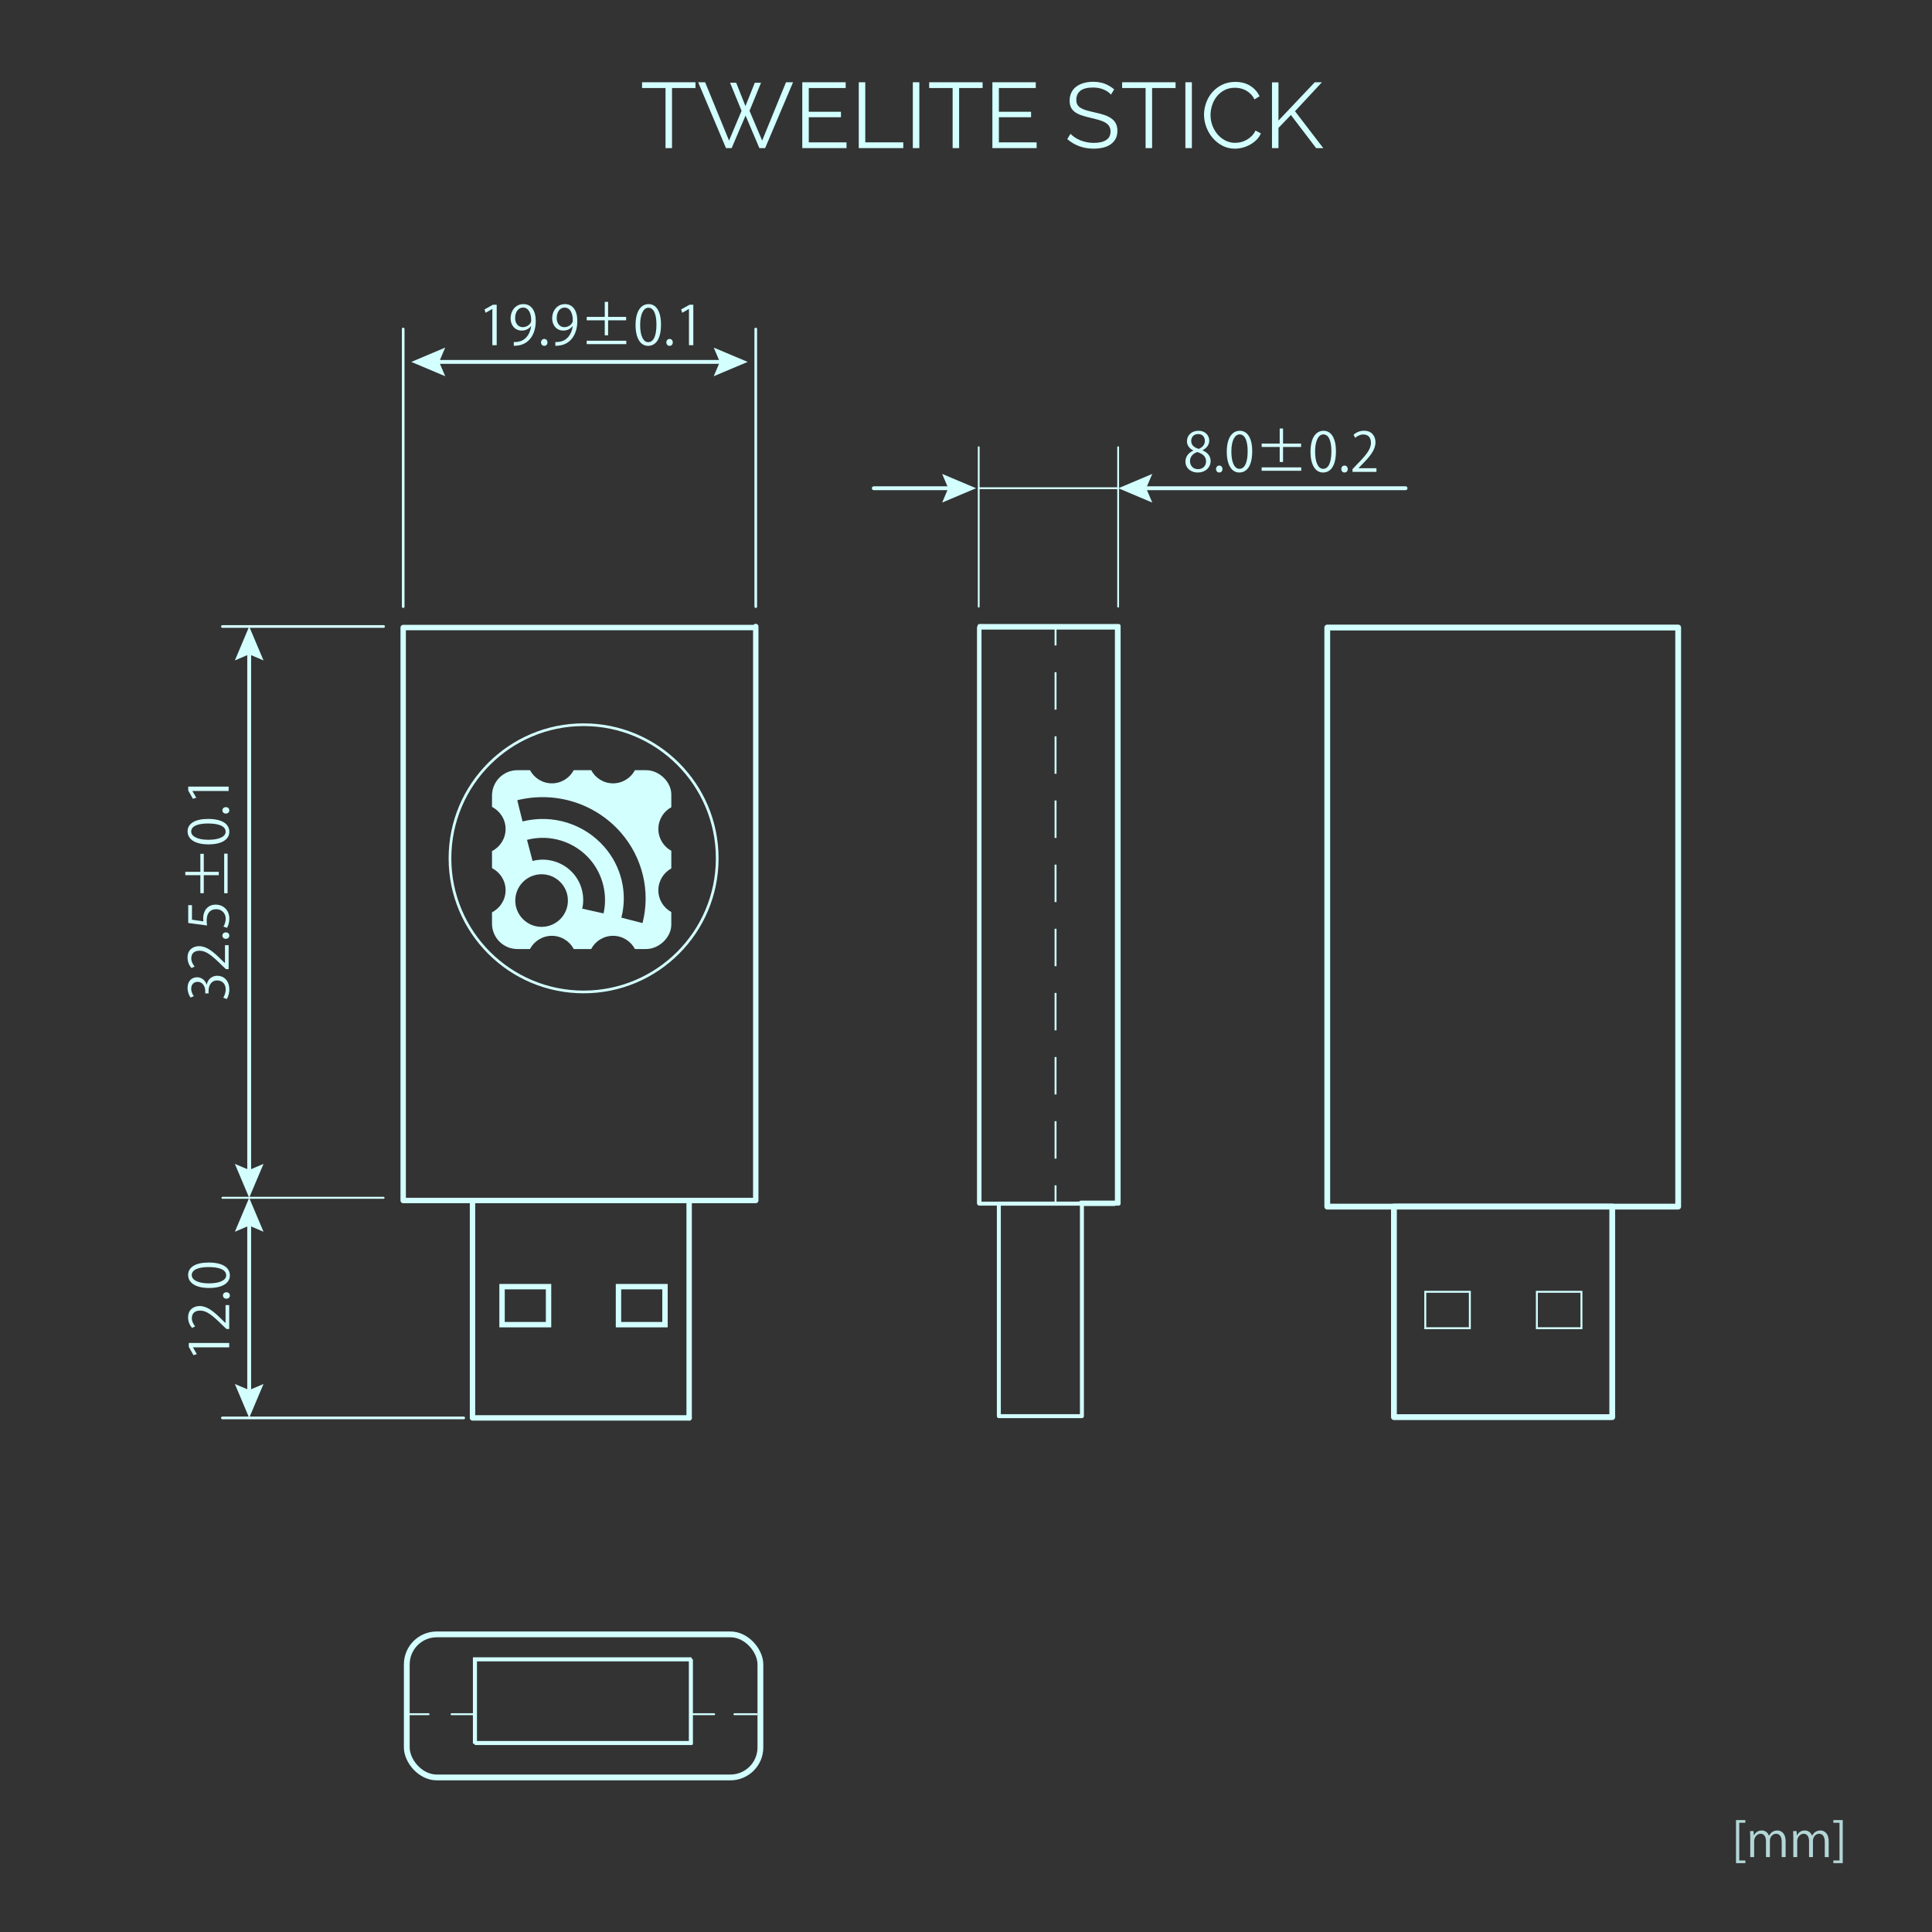 <?xml version="1.0" encoding="UTF-8"?><svg id="a" xmlns="http://www.w3.org/2000/svg" viewBox="0 0 1000 1000"><rect x="0" y="0" width="1000" height="1000" fill="#333333" stroke="none"/><defs><style>.c,.d,.e,.f,.g,.h,.i,.j,.k,.l,.m,.n,.o,.p,.q,.r,.s,.t,.u{fill:none;}.c,.d,.e,.f,.h,.i,.j,.m,.n,.o,.p,.r,.s{stroke-linecap:round;stroke-linejoin:round;}.c,.f,.i,.j,.l,.n{stroke:#d4ffff;}.d,.e,.h,.k,.m,.o,.p,.q,.r,.s,.t,.u{stroke:#d3ffff;}.e{stroke-width:3px;}.f{stroke-width:1.4px;}.g,.v,.w{stroke-width:0px;}.h,.i,.k,.l{stroke-width:1.4px;}.j{stroke-width:1.37px;}.k,.l,.q,.t,.u{stroke-miterlimit:10;}.m,.n{stroke-width:2px;}.o{stroke-width:2.05px;}.p{stroke-width:.94px;}.r,.u{stroke-width:2.79px;}.x{opacity:.8;}.s{stroke-width:2.11px;}.v{fill:#d4ffff;}.w{fill:#d3ffff;}.t{stroke-dasharray:0 0 19.37 13.83;}</style></defs><rect class="g" width="1000" height="1000"/><g class="x"><path class="v" d="M903.39,964.36h-4.84v-22.29h4.84v1.38h-3.16v19.53h3.16v1.38Z"/><path class="v" d="M924.23,961.23h-2.02v-7.78c0-2.62-.94-4.3-2.96-4.3-1.65,0-3.16,1.55-3.16,3.6v8.47h-2.02v-8.29c0-2.15-.91-3.78-2.81-3.78-1.75,0-3.31,1.73-3.31,3.83v8.25h-2.02v-10c0-1.38-.05-2.37-.1-3.48h1.8l.12,2.17h.07c.74-1.31,1.97-2.47,4.1-2.47,1.75,0,3.11,1.09,3.68,2.69h.05c.89-1.6,2.25-2.69,4.32-2.69,1.65,0,4.27,1.06,4.27,5.68v8.1Z"/><path class="v" d="M946.52,961.23h-2.02v-7.78c0-2.62-.94-4.3-2.96-4.3-1.65,0-3.16,1.55-3.16,3.6v8.47h-2.02v-8.29c0-2.15-.91-3.78-2.81-3.78-1.75,0-3.31,1.73-3.31,3.83v8.25h-2.02v-10c0-1.38-.05-2.37-.1-3.48h1.8l.12,2.17h.07c.74-1.31,1.97-2.47,4.1-2.47,1.75,0,3.11,1.09,3.68,2.69h.05c.89-1.6,2.25-2.69,4.32-2.69,1.65,0,4.27,1.06,4.27,5.68v8.1Z"/><path class="v" d="M948.94,942.07h4.86v22.29h-4.86v-1.38h3.19v-19.53h-3.19v-1.38Z"/></g><g id="b"><polyline class="s" points="506.75 622.83 506.75 324.81 578.13 324.81 578.13 622.83"/><line class="r" x1="559.65" y1="622.83" x2="576.73" y2="622.83"/><line class="q" x1="546.35" y1="324.81" x2="546.35" y2="334.1"/><line class="t" x1="546.35" y1="347.93" x2="546.35" y2="606.61"/><line class="q" x1="546.35" y1="613.53" x2="546.35" y2="622.82"/><line class="d" x1="506.69" y1="252.71" x2="578.85" y2="252.71"/><line class="m" x1="590.79" y1="252.71" x2="727.5" y2="252.71"/><polygon class="w" points="596.41 260.12 593.26 252.71 596.41 245.3 578.85 252.71 596.41 260.12"/><line class="m" x1="452.28" y1="252.71" x2="493.27" y2="252.71"/><polygon class="w" points="487.66 260.12 490.8 252.71 487.66 245.3 505.21 252.71 487.66 260.12"/><line class="p" x1="506.58" y1="314" x2="506.58" y2="231.47"/><line class="p" x1="578.75" y1="314" x2="578.75" y2="231.47"/><rect class="o" x="507" y="324" width="72" height="299"/><rect class="o" x="517" y="623" width="43" height="110"/><path class="w" d="M617.63,233.14c-2.26-1.09-3.27-2.93-3.27-4.72,0-3.24,2.54-5.45,5.92-5.45,3.8,0,5.62,2.57,5.62,5.08,0,1.79-.95,3.74-3.44,4.95v.11c2.57,1.09,4.16,2.96,4.16,5.48,0,3.55-2.91,5.98-6.59,5.98-4,0-6.45-2.54-6.45-5.56,0-2.71,1.62-4.67,4.05-5.76v-.11ZM624.25,238.84c0-2.63-1.76-3.97-4.53-4.86-2.46.81-3.77,2.6-3.77,4.67,0,2.38,1.59,4.19,4.11,4.19,2.68,0,4.19-1.82,4.19-4ZM616.57,228.19c-.03,2.24,1.57,3.46,3.88,4.16,1.82-.7,3.19-2.12,3.19-4.11,0-1.76-.98-3.58-3.44-3.58s-3.63,1.7-3.63,3.52Z"/><path class="w" d="M629.42,242.8c0-1.06.7-1.82,1.68-1.82s1.65.75,1.65,1.82c0,1.01-.64,1.76-1.68,1.76s-1.65-.84-1.65-1.76Z"/><path class="w" d="M634.98,233.84c0-7.32,2.85-10.87,6.76-10.87s6.4,3.74,6.4,10.59c0,7.26-2.54,11.01-6.71,11.01-3.8,0-6.45-3.74-6.45-10.73ZM645.79,233.67c0-5.22-1.26-8.83-4.19-8.83-2.49,0-4.25,3.32-4.25,8.83s1.54,9,4.16,9c3.1,0,4.27-4.02,4.27-9Z"/><path class="w" d="M673.43,229.59v1.76h-9.33v7.77h-1.73v-7.77h-9.33v-1.76h9.33v-7.79h1.73v7.79h9.33ZM653.03,241.91h20.48v1.76h-20.48v-1.76Z"/><path class="w" d="M678.32,233.84c0-7.32,2.85-10.87,6.76-10.87s6.4,3.74,6.4,10.59c0,7.26-2.54,11.01-6.71,11.01-3.8,0-6.45-3.74-6.45-10.73ZM689.13,233.67c0-5.22-1.26-8.83-4.19-8.83-2.49,0-4.25,3.32-4.25,8.83s1.54,9,4.16,9c3.1,0,4.27-4.02,4.27-9Z"/><path class="w" d="M694.25,242.8c0-1.06.7-1.82,1.68-1.82s1.65.75,1.65,1.82c0,1.01-.64,1.76-1.68,1.76s-1.65-.84-1.65-1.76Z"/><path class="w" d="M712.44,244.23h-12.38v-1.42l2.04-2.15c4.97-5.03,7.49-8.07,7.49-11.48,0-2.23-.98-4.3-4-4.3-1.68,0-3.19.92-4.19,1.73l-.78-1.62c1.29-1.15,3.19-2.04,5.42-2.04,4.22,0,5.9,3.07,5.9,5.95,0,3.94-2.77,7.29-7.1,11.65l-1.65,1.73v.06h9.25v1.9Z"/><rect class="q" x="795.48" y="668.63" width="23.07" height="18.85"/><rect class="q" x="737.72" y="668.63" width="23.07" height="18.85"/><rect class="e" x="721.5" y="624.5" width="113" height="109"/><rect class="e" x="686.99" y="324.81" width="181.63" height="299.74"/><path class="w" d="M340.77,460.78c0-4.86,2.71-9.09,6.7-11.27v-9.15c-3.99-2.17-6.7-6.4-6.7-11.27s2.71-9.1,6.7-11.27v-6.59c0-6.59-6.34-12.58-13.03-12.58h-5.8c-2.16,4.05-6.42,6.81-11.32,6.81s-9.16-2.76-11.31-6.81h-9.05c-2.15,4.05-6.41,6.81-11.31,6.81s-9.16-2.76-11.32-6.81h-6.53c-7.25,0-13.14,5.88-13.14,13.14v5.87c4.17,2.11,7.03,6.44,7.03,11.43s-2.86,9.32-7.03,11.44v8.81c4.17,2.12,7.03,6.44,7.03,11.43s-2.86,9.32-7.03,11.44v5.87c0,7.25,5.88,13.14,13.14,13.14h6.51c2.14-4.07,6.42-6.84,11.33-6.84s9.18,2.77,11.33,6.84h9.01c2.14-4.07,6.41-6.84,11.33-6.84s9.19,2.77,11.34,6.84h5.78c6.69,0,13.03-6.05,13.03-12.57v-6.59c-3.99-2.17-6.7-6.4-6.7-11.27M280.33,479.74c-7.52,0-13.62-6.09-13.62-13.61s6.1-13.62,13.62-13.62,13.62,6.1,13.62,13.62-6.09,13.61-13.62,13.61M312.41,472.78l-11.04-2.46c1.41-6.3-.23-12.99-4.38-17.91-5.2-6.16-13.57-8.81-21.33-6.78l-2.88-10.93c11.96-3.15,24.85.94,32.85,10.42,6.41,7.6,8.94,17.95,6.77,27.66M332.57,477.78l-10.95-2.81c3.3-12.82.02-26.48-8.76-36.55-10.5-12.05-26.75-17.13-42.4-13.24l-2.72-10.98c9.66-2.39,19.77-2.1,29.25.87,9.47,2.96,17.9,8.47,24.39,15.91,11.22,12.88,15.41,30.37,11.19,46.79"/><polygon class="r" points="391.18 324.81 391.18 324.81 391.18 324.81 391.18 324.27 390.85 324.81 208.69 324.81 208.69 621.38 208.69 621.38 208.69 621.38 208.69 621.38 208.69 621.38 391.18 621.38 391.18 324.81"/><polyline class="r" points="356.7 733.91 244.57 733.91 244.57 621.38 244.57 733.91"/><line class="r" x1="356.7" y1="621.38" x2="356.7" y2="733.91"/><line class="n" x1="224.82" y1="187.33" x2="375.05" y2="187.32"/><polygon class="v" points="230.44 194.73 227.29 187.33 230.44 179.92 212.88 187.33 230.44 194.73"/><polygon class="v" points="369.43 194.73 372.58 187.32 369.43 179.92 386.99 187.32 369.43 194.73"/><line class="j" x1="208.69" y1="314" x2="208.69" y2="170.28"/><line class="j" x1="391.18" y1="313.99" x2="391.18" y2="170.28"/><line class="n" x1="128.98" y1="721.97" x2="128.98" y2="631.92"/><polygon class="v" points="136.39 716.35 128.98 719.5 121.57 716.35 128.98 733.91 136.39 716.35"/><polygon class="v" points="136.39 637.54 128.98 634.39 121.57 637.54 128.98 619.98 136.39 637.54"/><line class="f" x1="240" y1="733.91" x2="115.12" y2="733.91"/><line class="c" x1="198.53" y1="619.98" x2="115.12" y2="619.98"/><line class="i" x1="198.53" y1="324.27" x2="115.12" y2="324.27"/><path class="v" d="M118.64,697.38h-18.75v.06l1.98,3.44-1.73.56-2.43-4.33v-1.98h20.93v2.26Z"/><path class="v" d="M118.64,675.51v12.38h-1.42l-2.15-2.04c-5.03-4.97-8.07-7.49-11.48-7.49-2.23,0-4.3.98-4.3,4,0,1.68.92,3.19,1.73,4.19l-1.62.78c-1.15-1.29-2.04-3.19-2.04-5.42,0-4.22,3.07-5.9,5.95-5.9,3.94,0,7.29,2.77,11.65,7.1l1.73,1.65h.06v-9.25h1.9Z"/><path class="v" d="M117.22,672.21c-1.06,0-1.82-.7-1.82-1.68s.75-1.65,1.82-1.65c1.01,0,1.76.64,1.76,1.68s-.84,1.65-1.76,1.65Z"/><path class="v" d="M108.25,666.65c-7.32,0-10.87-2.85-10.87-6.76s3.74-6.4,10.59-6.4c7.26,0,11.01,2.54,11.01,6.71,0,3.8-3.74,6.45-10.73,6.45ZM108.08,655.83c-5.22,0-8.83,1.26-8.83,4.19,0,2.49,3.32,4.25,8.83,4.25s9-1.54,9-4.16c0-3.1-4.02-4.27-9-4.27Z"/><path class="v" d="M107.04,509.61c.42-2.46,2.4-4.55,5.42-4.55,3.32,0,6.23,2.4,6.23,7.1,0,2.1-.67,4-1.34,4.95l-1.79-.7c.5-.75,1.26-2.43,1.26-4.27,0-3.52-2.46-4.67-4.39-4.67-3.07,0-4.47,2.6-4.47,5.34v1.37h-1.73v-1.37c0-2.01-1.26-4.61-3.88-4.61-1.82,0-3.38,1.09-3.38,3.6,0,1.54.75,2.99,1.37,3.83l-1.7.7c-.78-1.01-1.56-2.96-1.56-4.97,0-3.83,2.43-5.53,4.95-5.53,2.15,0,4.08,1.37,4.95,3.8h.08Z"/><path class="v" d="M118.35,489.24v12.38h-1.42l-2.15-2.04c-5.03-4.97-8.07-7.49-11.48-7.49-2.23,0-4.3.98-4.3,4,0,1.68.92,3.19,1.73,4.19l-1.62.78c-1.15-1.29-2.04-3.19-2.04-5.42,0-4.22,3.07-5.9,5.95-5.9,3.94,0,7.29,2.77,11.65,7.1l1.73,1.65h.06v-9.25h1.9Z"/><path class="v" d="M116.93,485.94c-1.06,0-1.82-.7-1.82-1.68s.75-1.65,1.82-1.65c1.01,0,1.76.64,1.76,1.68s-.84,1.65-1.76,1.65Z"/><path class="v" d="M97.43,468.51h1.93v7.52l5.92.87c-.06-.45-.11-.89-.11-1.62,0-3.72,2.21-7.04,6.43-7.04s7.1,3.07,7.1,7.21c0,2.1-.61,3.86-1.23,4.81l-1.82-.67c.53-.78,1.17-2.32,1.17-4.13,0-2.63-1.93-4.89-4.95-4.86-2.88,0-4.89,1.84-4.89,5.76,0,1.12.08,1.98.2,2.68l-9.75-1.31v-9.19Z"/><path class="v" d="M103.71,441.93h1.76v9.33h7.77v1.73h-7.77v9.33h-1.76v-9.33h-7.79v-1.73h7.79v-9.33ZM116.04,462.33v-20.48h1.76v20.48h-1.76Z"/><path class="v" d="M107.96,437.04c-7.32,0-10.87-2.85-10.87-6.76s3.74-6.4,10.59-6.4c7.26,0,11.01,2.54,11.01,6.71,0,3.8-3.74,6.45-10.73,6.45ZM107.79,426.23c-5.22,0-8.83,1.26-8.83,4.19,0,2.49,3.32,4.25,8.83,4.25s9-1.54,9-4.16c0-3.1-4.02-4.27-9-4.27Z"/><path class="v" d="M116.93,421.11c-1.06,0-1.82-.7-1.82-1.68s.75-1.65,1.82-1.65c1.01,0,1.76.64,1.76,1.68s-.84,1.65-1.76,1.65Z"/><path class="v" d="M118.35,409.41h-18.75v.06l1.98,3.44-1.73.56-2.43-4.33v-1.98h20.93v2.26Z"/><path class="v" d="M254.84,178.67v-18.75h-.06l-3.44,1.98-.56-1.73,4.33-2.43h1.98v20.93h-2.26Z"/><path class="v" d="M274.87,168.78c-1.15,1.45-2.77,2.32-4.81,2.32-3.58,0-5.78-2.79-5.78-6.34,0-3.83,2.51-7.35,6.62-7.35s6.4,3.41,6.4,8.74c0,6.96-3.52,11.79-8.88,12.63-.98.17-1.87.22-2.49.2v-1.93c.59.06,1.26-.03,2.15-.14,3.52-.5,6.17-3.35,6.87-8.13h-.08ZM266.63,164.62c0,2.82,1.59,4.72,4,4.72,2.26,0,4.33-1.73,4.33-3.41,0-4.02-1.48-6.73-4.25-6.73-2.43,0-4.08,2.29-4.08,5.42Z"/><path class="v" d="M280.04,177.25c0-1.06.7-1.82,1.68-1.82s1.65.75,1.65,1.82c0,1.01-.64,1.76-1.68,1.76s-1.65-.84-1.65-1.76Z"/><path class="v" d="M296.39,168.78c-1.15,1.45-2.77,2.32-4.81,2.32-3.58,0-5.78-2.79-5.78-6.34,0-3.83,2.51-7.35,6.62-7.35s6.4,3.41,6.4,8.74c0,6.96-3.52,11.79-8.88,12.63-.98.17-1.87.22-2.49.2v-1.93c.59.06,1.26-.03,2.15-.14,3.52-.5,6.17-3.35,6.87-8.13h-.08ZM288.15,164.62c0,2.82,1.59,4.72,4,4.72,2.26,0,4.33-1.73,4.33-3.41,0-4.02-1.48-6.73-4.25-6.73-2.43,0-4.08,2.29-4.08,5.42Z"/><path class="v" d="M324.08,164.03v1.76h-9.33v7.77h-1.73v-7.77h-9.33v-1.76h9.33v-7.79h1.73v7.79h9.33ZM303.68,176.36h20.48v1.76h-20.48v-1.76Z"/><path class="v" d="M328.97,168.28c0-7.32,2.85-10.87,6.76-10.87s6.4,3.74,6.4,10.59c0,7.26-2.54,11.01-6.71,11.01-3.8,0-6.45-3.74-6.45-10.73ZM339.78,168.11c0-5.22-1.26-8.83-4.19-8.83-2.49,0-4.25,3.32-4.25,8.83s1.54,9,4.16,9c3.1,0,4.27-4.02,4.27-9Z"/><path class="v" d="M344.9,177.25c0-1.06.7-1.82,1.68-1.82s1.65.75,1.65,1.82c0,1.01-.64,1.76-1.68,1.76s-1.65-.84-1.65-1.76Z"/><path class="v" d="M356.61,178.67v-18.75h-.06l-3.44,1.98-.56-1.73,4.33-2.43h1.98v20.93h-2.26Z"/><rect class="u" x="320.13" y="665.97" width="24.07" height="19.67"/><rect class="u" x="259.86" y="665.97" width="24.07" height="19.67"/><line class="n" x1="128.98" y1="608.04" x2="128.98" y2="336.21"/><polygon class="v" points="136.39 602.43 128.98 605.57 121.57 602.43 128.98 619.98 136.39 602.43"/><polygon class="v" points="136.39 341.83 128.98 338.68 121.57 341.83 128.98 324.27 136.39 341.83"/><circle class="l" cx="302.07" cy="444.27" r="69.16"/><line class="d" x1="245.25" y1="887.27" x2="233.74" y2="887.27"/><line class="d" x1="221.84" y1="887.27" x2="210.32" y2="887.27"/><line class="d" x1="358.13" y1="887.27" x2="369.64" y2="887.27"/><line class="d" x1="380.14" y1="887.27" x2="391.66" y2="887.27"/><rect class="e" x="210.55" y="845.95" width="183.03" height="74.05" rx="15.53" ry="15.53"/><rect class="h" x="246.18" y="859.22" width="111.77" height="43.31"/><rect class="k" x="245.48" y="858.52" width="111.77" height="43.31"/><path class="w" d="M359.97,45.56h-12.14v31.1h-3.36v-31.1h-12.14v-2.98h27.65v2.98Z"/><path class="w" d="M377.87,42.82h3.17l4.8,12.1,4.85-12.1h3.22l-5.95,14.54,6.53,15.41,12.34-30.19h3.65l-14.45,34.08h-2.98l-7.15-16.85-7.2,16.85h-2.93l-14.4-34.08h3.6l12.38,30.19,6.48-15.41-5.95-14.54Z"/><path class="w" d="M438.16,73.68v2.98h-22.9v-34.08h22.46v2.98h-19.1v12.29h16.66v2.83h-16.66v13.01h19.54Z"/><path class="w" d="M444.5,76.66v-34.08h3.36v31.1h19.68v2.98h-23.04Z"/><path class="w" d="M472.48,76.66v-34.08h3.36v34.08h-3.36Z"/><path class="w" d="M508.58,45.56h-12.14v31.1h-3.36v-31.1h-12.14v-2.98h27.65v2.98Z"/><path class="w" d="M536.56,73.68v2.98h-22.9v-34.08h22.46v2.98h-19.1v12.29h16.66v2.83h-16.66v13.01h19.54Z"/><path class="w" d="M575.05,48.96c-.96-1.09-2.24-1.97-3.84-2.64-1.6-.67-3.42-1.01-5.47-1.01-3.01,0-5.2.57-6.58,1.7-1.38,1.14-2.06,2.68-2.06,4.63,0,1.02.18,1.86.55,2.52.37.66.94,1.22,1.7,1.7.77.48,1.75.9,2.95,1.25,1.2.35,2.62.7,4.25,1.06,1.82.38,3.46.82,4.92,1.3,1.46.48,2.7,1.08,3.72,1.8,1.02.72,1.81,1.59,2.35,2.62.54,1.02.82,2.3.82,3.84s-.3,2.93-.91,4.08c-.61,1.15-1.46,2.11-2.54,2.88-1.09.77-2.38,1.34-3.89,1.7-1.5.37-3.15.55-4.94.55-5.28,0-9.84-1.65-13.68-4.94l1.68-2.74c.61.64,1.34,1.25,2.18,1.82.85.58,1.79,1.08,2.83,1.51,1.04.43,2.15.77,3.34,1.01,1.18.24,2.43.36,3.74.36,2.72,0,4.84-.49,6.36-1.46,1.52-.98,2.28-2.46,2.28-4.44,0-1.06-.22-1.94-.65-2.66-.43-.72-1.08-1.34-1.94-1.87-.86-.53-1.94-.98-3.22-1.37-1.28-.38-2.77-.77-4.46-1.15-1.79-.42-3.36-.85-4.7-1.3-1.34-.45-2.48-1.01-3.41-1.68-.93-.67-1.62-1.48-2.09-2.42-.46-.94-.7-2.1-.7-3.48,0-1.57.29-2.97.89-4.2.59-1.23,1.43-2.26,2.52-3.07,1.09-.82,2.37-1.44,3.84-1.87,1.47-.43,3.1-.65,4.9-.65,2.27,0,4.3.34,6.07,1.03,1.78.69,3.38,1.66,4.82,2.9l-1.63,2.69Z"/><path class="w" d="M608.46,45.56h-12.14v31.1h-3.36v-31.1h-12.14v-2.98h27.65v2.98Z"/><path class="w" d="M613.55,76.66v-34.08h3.36v34.08h-3.36Z"/><path class="w" d="M623.2,59.38c0-2.05.36-4.09,1.08-6.12.72-2.03,1.77-3.85,3.14-5.45,1.38-1.6,3.07-2.9,5.09-3.91,2.02-1.01,4.3-1.51,6.86-1.51,3.04,0,5.64.69,7.8,2.06,2.16,1.38,3.75,3.17,4.78,5.38l-2.64,1.63c-.54-1.12-1.21-2.06-1.99-2.83-.78-.77-1.62-1.39-2.52-1.87-.9-.48-1.82-.82-2.78-1.03-.96-.21-1.9-.31-2.83-.31-2.05,0-3.86.42-5.42,1.25-1.57.83-2.89,1.92-3.96,3.26-1.07,1.34-1.88,2.86-2.42,4.54-.54,1.68-.82,3.38-.82,5.11,0,1.89.33,3.7.98,5.42.66,1.73,1.55,3.26,2.69,4.58,1.14,1.33,2.48,2.38,4.03,3.17,1.55.78,3.24,1.18,5.06,1.18.96,0,1.94-.12,2.95-.36,1.01-.24,1.98-.62,2.93-1.15.94-.53,1.82-1.18,2.62-1.97.8-.78,1.47-1.74,2.02-2.86l2.78,1.44c-.54,1.28-1.31,2.41-2.3,3.38-.99.98-2.1,1.8-3.31,2.47-1.22.67-2.5,1.18-3.86,1.54-1.36.35-2.7.53-4.01.53-2.34,0-4.48-.51-6.43-1.54-1.95-1.02-3.63-2.36-5.04-4.01-1.41-1.65-2.5-3.52-3.29-5.62-.79-2.1-1.18-4.23-1.18-6.41Z"/><path class="w" d="M658.38,76.66v-34.03h3.36v19.78l18.77-19.82h3.7l-13.92,14.98,14.64,19.1h-3.7l-13.06-17.14-6.43,6.67v10.46h-3.36Z"/></g></svg>